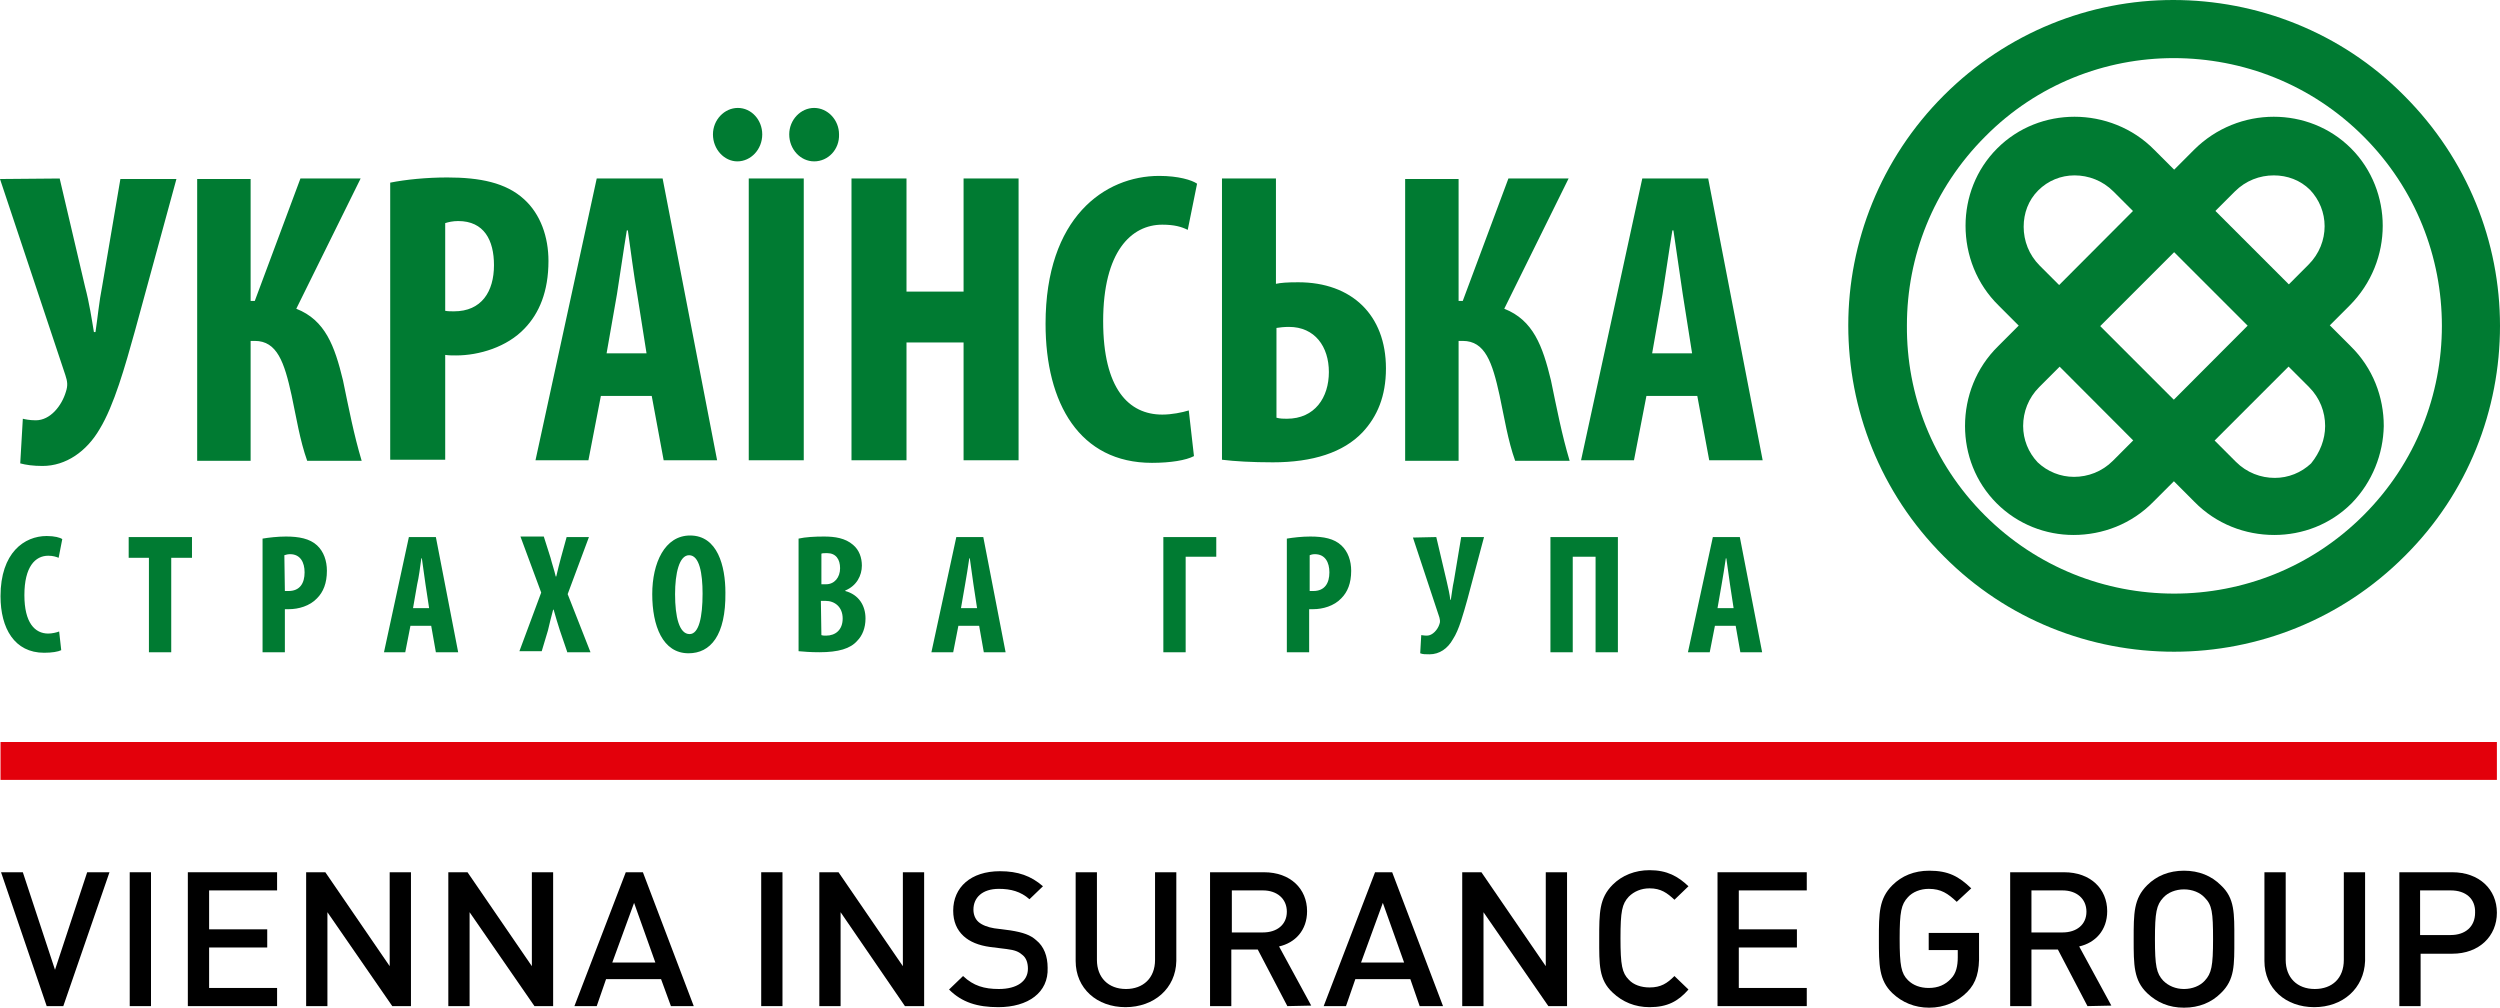 <?xml version="1.0" encoding="UTF-8"?>
<!-- Generator: Adobe Illustrator 19.1.0, SVG Export Plug-In . SVG Version: 6.00 Build 0)  -->
<svg version="1.1" id="Ebene_1" xmlns="http://www.w3.org/2000/svg" xmlns:xlink="http://www.w3.org/1999/xlink" x="0px" y="0px" viewBox="247 649.5 481.8 194.2" style="enable-background:new 247 649.5 481.8 194.2;" xml:space="preserve">
<style type="text/css">
	.st0{fill:#007B32;}
	.st1{fill:#E3000B;}
</style>
<g>
	<path class="st0" d="M258.8,774.8c-0.6,0.3-1.8,0.5-3.3,0.5c-5.7,0-8.4-4.7-8.4-10.9c0-8.4,4.6-11.6,8.9-11.6c1.5,0,2.6,0.3,3,0.6   l-0.7,3.6c-0.5-0.2-1.1-0.4-2-0.4c-2.5,0-4.6,2.1-4.6,7.6c0,5.3,2,7.4,4.6,7.4c0.7,0,1.6-0.2,2.1-0.4L258.8,774.8z M275.7,757h-3.9   v-4H284v4h-4v18.2h-4.3V757z M297.6,753.3c1.2-0.2,2.9-0.4,4.5-0.4c2.5,0,4.6,0.4,6,1.7c1.3,1.2,1.9,3,1.9,4.9   c0,2.4-0.7,4.1-1.9,5.3c-1.4,1.5-3.6,2.1-5.4,2.1c-0.3,0-0.6,0-0.8,0v8.3h-4.3L297.6,753.3L297.6,753.3z M301.9,763.4   c0.2,0,0.4,0,0.7,0c2.2,0,3.1-1.5,3.1-3.6c0-1.9-0.8-3.5-2.8-3.5c-0.4,0-0.8,0.1-1.1,0.2L301.9,763.4L301.9,763.4z M326.1,770.1   l-1,5.1H321l4.8-22.2h5.2l4.3,22.2H331l-0.9-5.1H326.1z M329.7,766.7l-0.7-4.6c-0.2-1.4-0.5-3.6-0.7-5h-0.1c-0.2,1.5-0.5,3.8-0.8,5   l-0.8,4.6H329.7z M356.3,775.1l-1.4-4.1c-0.4-1.3-0.8-2.5-1.2-4h-0.1c-0.4,1.4-0.7,2.8-1,4l-1.2,4h-4.3l4.2-11.3l-4-10.8h4.5   l1.3,4.1c0.3,1.2,0.7,2.3,1,3.6h0.1c0.3-1.4,0.6-2.4,0.9-3.6l1.1-4h4.3l-4.1,11l4.4,11.2h-4.5L356.3,775.1L356.3,775.1z    M379.7,775.4c-5,0-7-5.3-7-11.4c0-6,2.4-11.3,7.3-11.3c5.3,0,6.8,5.9,6.8,11C386.9,772,383.9,775.4,379.7,775.4L379.7,775.4z    M379.9,771.7c1.8,0,2.5-3.3,2.5-7.8c0-3.9-0.6-7.4-2.6-7.4c-1.9,0-2.7,3.5-2.7,7.5C377.1,768.4,377.9,771.7,379.9,771.7   L379.9,771.7z M400.9,753.3c1.3-0.3,3.1-0.4,4.9-0.4c2.1,0,4.1,0.3,5.6,1.6c1.2,1,1.7,2.5,1.7,4c0,1.9-1,3.9-3.2,4.8v0.1   c2.6,0.7,3.9,2.8,3.9,5.3c0,1.8-0.6,3.3-1.6,4.3c-1.3,1.5-3.6,2.2-7.3,2.2c-1.6,0-3-0.1-4-0.2V753.3z M405.3,762.1h0.9   c1.6,0,2.7-1.3,2.7-3.1c0-1.7-0.8-2.9-2.5-2.9c-0.5,0-0.9,0-1.1,0.1V762.1z M405.3,771.9c0.3,0.1,0.6,0.1,0.9,0.1   c1.8,0,3.2-1.1,3.2-3.3c0-2.2-1.5-3.4-3.3-3.4h-0.9L405.3,771.9L405.3,771.9z M431.7,770.1l-1,5.1h-4.2l4.8-22.2h5.2l4.3,22.2h-4.2   l-0.9-5.1H431.7z M435.3,766.7l-0.7-4.6c-0.2-1.4-0.5-3.6-0.7-5h-0.1c-0.2,1.5-0.6,3.8-0.8,5l-0.8,4.6H435.3z M481.4,753v3.8h-5.9   v18.4h-4.3V753H481.4L481.4,753z M495,753.3c1.2-0.2,2.9-0.4,4.5-0.4c2.6,0,4.6,0.4,6,1.7c1.3,1.2,1.9,3,1.9,4.9   c0,2.4-0.7,4.1-1.9,5.3c-1.4,1.5-3.6,2.1-5.4,2.1c-0.3,0-0.5,0-0.8,0v8.3H495V753.3z M499.4,763.4c0.2,0,0.5,0,0.7,0   c2.2,0,3.1-1.5,3.1-3.6c0-1.9-0.8-3.5-2.8-3.5c-0.4,0-0.8,0.1-1,0.2V763.4L499.4,763.4z M523.8,753l2,8.5c0.3,1.3,0.6,2.6,0.7,3.6   h0.1c0.2-1.1,0.3-2.4,0.6-3.7l1.4-8.4h4.4l-3.2,12c-0.8,2.8-1.6,5.9-2.8,7.7c-1,1.8-2.6,2.9-4.5,2.9c-0.8,0-1.3,0-1.8-0.2l0.2-3.5   c0.2,0,0.5,0.1,1.1,0.1c1.1,0,2.1-1.2,2.4-2.2c0.2-0.5,0.1-0.8,0-1.3l-5.1-15.4L523.8,753L523.8,753z M558.8,753v22.2h-4.3v-18.4   h-4.4v18.4h-4.3V753H558.8z M577.5,770.1l-1,5.1h-4.2l4.8-22.2h5.2l4.3,22.2h-4.2l-0.9-5.1H577.5z M581.1,766.7l-0.7-4.6   c-0.2-1.4-0.5-3.6-0.7-5h-0.1c-0.2,1.5-0.6,3.8-0.8,5l-0.8,4.6H581.1z M258.5,683.9l4.9,20.9c0.8,3,1.3,6.3,1.7,8.7h0.3   c0.4-2.6,0.7-5.9,1.3-8.9l3.5-20.6H281l-8,29.3c-1.9,6.8-4,14.3-6.8,18.9c-2.5,4.3-6.5,7.1-11,7.1c-1.8,0-3.2-0.2-4.3-0.5l0.5-8.6   c0.4,0.1,1.3,0.3,2.5,0.3c2.8,0,5-2.8,5.8-5.5c0.4-1.2,0.3-2-0.1-3.2L247,684L258.5,683.9L258.5,683.9z M295.3,683.9v23.6h0.8   l8.8-23.6h11.6L304.1,709c5.6,2.2,7.4,7.2,9,13.8c1.1,5.3,2.1,10.5,3.6,15.5h-10.5c-1.4-3.9-2.1-8.4-3-12.6   c-1.4-6.4-2.8-10.5-7.1-10.5h-0.8v23.1H285V684h10.3V683.9z M322.2,684.7c3-0.6,7-1,11-1c6.3,0,11.3,1,14.8,4.2   c3.2,2.9,4.7,7.3,4.7,11.9c0,5.9-1.8,10.1-4.6,13c-3.4,3.6-8.8,5.2-13.2,5.2c-0.7,0-1.4,0-2.1-0.1v20.2h-10.6L322.2,684.7   L322.2,684.7z M332.8,709.4c0.5,0.1,1.1,0.1,1.7,0.1c5.3,0,7.7-3.8,7.7-8.9c0-4.8-1.9-8.5-6.9-8.5c-1,0-1.9,0.2-2.5,0.4   L332.8,709.4L332.8,709.4z M362.8,725.8l-2.4,12.4h-10.2l11.8-54.3h12.7l10.5,54.3h-10.3l-2.3-12.4H362.8z M371.6,717.6l-1.8-11.4   c-0.6-3.3-1.3-8.8-1.8-12.3h-0.2c-0.6,3.6-1.4,9.2-1.9,12.3l-2,11.4H371.6z M389.1,680.6c-2.5,0-4.7-2.3-4.7-5.2   c0-2.8,2.2-5.1,4.8-5.1s4.7,2.3,4.7,5.1C393.9,678.3,391.7,680.6,389.1,680.6L389.1,680.6z M401.9,683.9v54.3h-10.6v-54.3H401.9   L401.9,683.9z M403.9,680.6c-2.6,0-4.8-2.3-4.8-5.2c0-2.8,2.2-5.1,4.8-5.1s4.8,2.3,4.8,5.1C408.8,678.3,406.6,680.6,403.9,680.6   L403.9,680.6z M421.7,683.9v21.8h11v-21.8h10.6v54.3h-10.6v-22.7h-11v22.7h-10.6v-54.3H421.7L421.7,683.9z M477.1,737.4   c-1.5,0.8-4.5,1.3-8.1,1.3c-13.9,0-20.5-11.4-20.5-26.8c0-20.5,11.4-28.5,21.9-28.5c3.7,0,6.3,0.8,7.3,1.5l-1.8,8.9   c-1.2-0.6-2.6-1-4.9-1c-6,0-11.4,5.2-11.4,18.6c0,13,4.9,18,11.4,18c1.8,0,3.8-0.4,5.1-0.8L477.1,737.4z M492.9,683.9v20.3   c0.9-0.2,2.1-0.3,4.3-0.3c10.3,0,16.9,6.3,16.9,16.6c0,5.4-1.7,9.3-4.5,12.3c-3.7,3.9-9.6,5.8-17.3,5.8c-4,0-7.4-0.2-9.8-0.5v-54.2   H492.9L492.9,683.9z M493,730c0.7,0.2,1.4,0.2,2,0.2c5.4,0,8.1-4.1,8.1-9c0-4.9-2.7-8.7-7.7-8.7c-0.9,0-1.8,0.1-2.4,0.2L493,730   L493,730z M528.1,683.9v23.6h0.8l8.8-23.6h11.6L536.9,709c5.6,2.2,7.4,7.2,9,13.8c1.1,5.3,2.1,10.5,3.6,15.5H539   c-1.4-3.9-2.1-8.4-3-12.6c-1.4-6.4-2.8-10.5-7.1-10.5h-0.8v23.1h-10.3V684h10.3L528.1,683.9L528.1,683.9z M564.3,725.8l-2.4,12.4   h-10.2l11.8-54.3h12.7l10.5,54.3h-10.3l-2.3-12.4H564.3z M573.1,717.6l-1.8-11.4c-0.5-3.3-1.3-8.8-1.8-12.3h-0.2   c-0.6,3.6-1.4,9.2-1.9,12.3l-2,11.4H573.1z"/>
	<g>
		<g>
			<g>
				<path class="st0" d="M728.8,712.3c0,16.1-6.1,32.2-18.4,44.4l0,0c-12.2,12.2-28.3,18.4-44.4,18.4l0,0      c-16.1,0-32.2-6.1-44.4-18.4l0,0c-12.3-12.3-18.4-28.4-18.4-44.5l0,0c0-16,6.2-32.1,18.4-44.3l0,0      c12.2-12.2,28.2-18.4,44.2-18.4l0,0c16.1,0,32.3,6.1,44.5,18.4l0,0C722.6,680.2,728.8,696.2,728.8,712.3L728.8,712.3      L728.8,712.3L728.8,712.3z M629.5,748.8c10.1,10.1,23.3,15.1,36.5,15.1l0,0c13.2,0,26.4-5,36.5-15.1l0,0      c10.1-10.1,15.1-23.3,15.1-36.5l0,0c0-13.2-5-26.4-15.1-36.5l0,0l0,0c-10.1-10.1-23.3-15.1-36.6-15.1l0,0      c-13.1,0-26.3,5-36.3,15.1l0,0c-10.1,10.1-15.1,23.2-15.1,36.4l0,0C614.4,725.5,619.4,738.7,629.5,748.8L629.5,748.8z"/>
			</g>
		</g>
		<g>
			<g>
				<path class="st0" d="M631.8,746.5c-4.1-4.1-6.1-9.5-6.1-14.9l0,0c0-5.6,2.1-11.2,6.4-15.4l0,0l37.7-37.8      c4.3-4.3,9.9-6.4,15.4-6.4l0,0c5.4,0,10.8,2,14.9,6.1l0,0c4.1,4.1,6.1,9.6,6.1,14.9l0,0c0,5.5-2.1,11.1-6.4,15.4l0,0L662,746.2      c-4.2,4.3-9.8,6.4-15.4,6.4l0,0l0,0l0,0C641.3,752.6,635.9,750.6,631.8,746.5L631.8,746.5 M646.7,741.4c2.7,0,5.4-1,7.5-3.1l0,0      l37.7-37.8c2.1-2.1,3.1-4.8,3.1-7.4l0,0c0-2.6-1-5.1-2.8-7l0,0c-1.9-1.9-4.4-2.8-7-2.8l0,0c-2.7,0-5.4,1-7.5,3.1l0,0L640,724.1      c-2.1,2.1-3.1,4.8-3.1,7.5l0,0c0,2.6,1,5.1,2.8,7l0,0l0,0C641.6,740.4,644.1,741.4,646.7,741.4L646.7,741.4z"/>
			</g>
		</g>
		<g>
			<g>
				<path class="st0" d="M700.2,746.5c-4.1,4.1-9.5,6.1-14.9,6.1l0,0c-5.6,0-11.2-2.1-15.4-6.4l0,0l-37.7-37.8      c-4.3-4.2-6.4-9.8-6.4-15.4l0,0c0-5.4,2-10.8,6.1-14.9l0,0c4.1-4.1,9.5-6.1,14.9-6.1l0,0c5.5,0,11.2,2.1,15.4,6.4l0,0l37.8,37.8      c4.3,4.2,6.4,9.8,6.4,15.4l0,0l0,0l0,0C706.3,737,704.2,742.4,700.2,746.5L700.2,746.5 M695.1,731.6c0-2.7-1-5.4-3.1-7.5l0,0      l-37.7-37.7c-2.1-2.1-4.8-3.1-7.5-3.1l0,0c-2.6,0-5.1,1-7,2.9l0,0c-1.9,1.9-2.8,4.4-2.8,7l0,0c0,2.7,1,5.4,3.1,7.5l0,0      l37.8,37.8c2.1,2.1,4.8,3.1,7.5,3.1l0,0c2.6,0,5.1-1,7-2.8l0,0l0,0C694.1,736.7,695.1,734.2,695.1,731.6L695.1,731.6z"/>
			</g>
		</g>
	</g>
	<g>
		<rect x="247.1" y="792.5" class="st1" width="481.1" height="7.3"/>
	</g>
	<g>
		<path d="M259.2,843.4H256l-8.8-25.8h4.2l6.2,18.8l6.2-18.8h4.3L259.2,843.4z"/>
		<path d="M272,843.4v-25.8h4.1v25.8H272z"/>
		<path d="M283.2,843.4v-25.8h17.2v3.5h-13.1v7.5h11.2v3.5h-11.2v7.8h13.1v3.5H283.2z"/>
		<path d="M322.6,843.4l-12.5-18.1v18.1H306v-25.8h3.7l12.4,18.1v-18.1h4.1v25.8H322.6z"/>
		<path d="M350,843.4l-12.5-18.1v18.1h-4.1v-25.8h3.7l12.4,18.1v-18.1h4.1v25.8H350z"/>
		<path d="M376.3,843.4l-1.9-5.2h-10.6l-1.8,5.2h-4.3l9.9-25.8h3.3l9.8,25.8H376.3z M369.2,823.5L365,835h8.3L369.2,823.5z"/>
		<path d="M393.7,843.4v-25.8h4.1v25.8H393.7z"/>
		<path d="M421.4,843.4L409,825.3v18.1h-4.1v-25.8h3.7l12.4,18.1v-18.1h4.1v25.8H421.4z"/>
		<path d="M439.4,843.6c-4,0-7-0.9-9.5-3.4l2.7-2.6c2,1.9,4.1,2.5,6.9,2.5c3.5,0,5.6-1.5,5.6-3.9c0-1.1-0.3-2.1-1.1-2.7    c-0.7-0.6-1.4-0.9-3-1.1l-3.2-0.4c-2.2-0.3-3.9-1-5.1-2.1c-1.3-1.2-2-2.8-2-4.9c0-4.5,3.4-7.6,9-7.6c3.5,0,6,0.9,8.3,2.9l-2.6,2.5    c-1.7-1.5-3.6-2-5.9-2c-3.2,0-4.9,1.7-4.9,4c0,0.9,0.3,1.8,1,2.4s1.8,1,3,1.2l3.1,0.4c2.5,0.4,3.9,0.9,5,1.9    c1.5,1.2,2.2,3.1,2.2,5.3C449.1,840.8,445.1,843.6,439.4,843.6z"/>
		<path d="M463.9,843.6c-5.5,0-9.6-3.6-9.6-8.9v-17.1h4.1v16.9c0,3.4,2.2,5.6,5.6,5.6c3.3,0,5.6-2.1,5.6-5.6v-16.9h4.1v17.1    C473.6,840,469.4,843.6,463.9,843.6z"/>
		<path d="M495.1,843.4l-5.7-10.9h-5.1v10.9h-4.1v-25.8h10.4c5.1,0,8.3,3.2,8.3,7.5c0,3.7-2.3,6.1-5.4,6.8l6.2,11.4L495.1,843.4    L495.1,843.4z M490.4,821.1h-6v8.1h6c2.7,0,4.6-1.5,4.6-4S493.1,821.1,490.4,821.1z"/>
		<path d="M520.6,843.4l-1.8-5.2h-10.6l-1.8,5.2h-4.3l9.9-25.8h3.3l9.8,25.8H520.6z M513.5,823.5l-4.2,11.5h8.3L513.5,823.5z"/>
		<path d="M545.4,843.4l-12.5-18.1v18.1h-4.1v-25.8h3.7l12.4,18.1v-18.1h4.1v25.8H545.4z"/>
		<path d="M564.9,843.6c-2.8,0-5.2-1-7.1-2.8c-2.7-2.5-2.6-5.4-2.6-10.4s0-7.8,2.6-10.4c1.8-1.8,4.3-2.8,7.1-2.8    c3.4,0,5.5,1.2,7.5,3.1l-2.7,2.6c-1.4-1.3-2.6-2.2-4.8-2.2c-1.6,0-3,0.6-4,1.6c-1.3,1.4-1.6,2.8-1.6,8s0.3,6.7,1.6,8    c0.9,1,2.4,1.5,4,1.5c2.2,0,3.4-0.8,4.8-2.2l2.7,2.6C570.4,842.5,568.3,843.6,564.9,843.6z"/>
		<path d="M578,843.4v-25.8h17.2v3.5h-13.1v7.5h11.2v3.5h-11.2v7.8h13.1v3.5H578z"/>
		<path d="M626.1,840.7c-1.9,1.9-4.4,3-7.3,3c-2.8,0-5.2-1-7.1-2.8c-2.6-2.5-2.6-5.4-2.6-10.4s0-7.8,2.6-10.4    c1.8-1.8,4.2-2.8,7.1-2.8c3.7,0,5.7,1.1,8.1,3.4l-2.8,2.6c-1.7-1.6-3-2.5-5.4-2.5c-1.6,0-3.1,0.6-4,1.6c-1.3,1.4-1.6,2.8-1.6,8    s0.3,6.7,1.6,8c1,1,2.4,1.5,4,1.5c1.8,0,3.2-0.6,4.3-1.8c1-1,1.3-2.5,1.3-4.1v-1.4h-5.6v-3.3h9.7v3.9    C628.5,836.7,627.9,838.9,626.1,840.7z"/>
		<path d="M649.3,843.4l-5.7-10.9h-5.1v10.9h-4.1v-25.8h10.4c5.1,0,8.3,3.2,8.3,7.5c0,3.7-2.3,6.1-5.4,6.8l6.2,11.4L649.3,843.4    L649.3,843.4z M644.5,821.1h-6v8.1h6c2.7,0,4.6-1.5,4.6-4S647.2,821.1,644.5,821.1z"/>
		<path d="M675,840.9c-1.8,1.8-4.2,2.8-7.1,2.8c-2.9,0-5.2-1-7.1-2.8c-2.6-2.5-2.6-5.4-2.6-10.4s0-7.8,2.6-10.4    c1.8-1.8,4.2-2.8,7.1-2.8c2.9,0,5.3,1,7.1,2.8c2.7,2.5,2.6,5.4,2.6,10.4S677.7,838.3,675,840.9z M671.9,822.5    c-0.9-1-2.4-1.6-4-1.6s-3.1,0.6-4,1.6c-1.3,1.4-1.6,2.8-1.6,8c0,5.2,0.3,6.6,1.6,8c1,1,2.4,1.6,4,1.6s3.1-0.6,4-1.6    c1.3-1.4,1.6-2.8,1.6-8C673.5,825.3,673.3,823.9,671.9,822.5z"/>
		<path d="M693,843.6c-5.5,0-9.6-3.6-9.6-8.9v-17.1h4.1v16.9c0,3.4,2.2,5.6,5.6,5.6c3.4,0,5.6-2.1,5.6-5.6v-16.9h4.1v17.1    C702.6,840,698.5,843.6,693,843.6z"/>
		<path d="M719.6,833.3h-6.1v10.1h-4.1v-25.8h10.2c5.2,0,8.6,3.3,8.6,7.8S724.8,833.3,719.6,833.3z M719.3,821.1h-5.9v8.6h5.9    c2.8,0,4.7-1.6,4.7-4.3C724.1,822.7,722.2,821.1,719.3,821.1z"/>
	</g>
</g>
</svg>